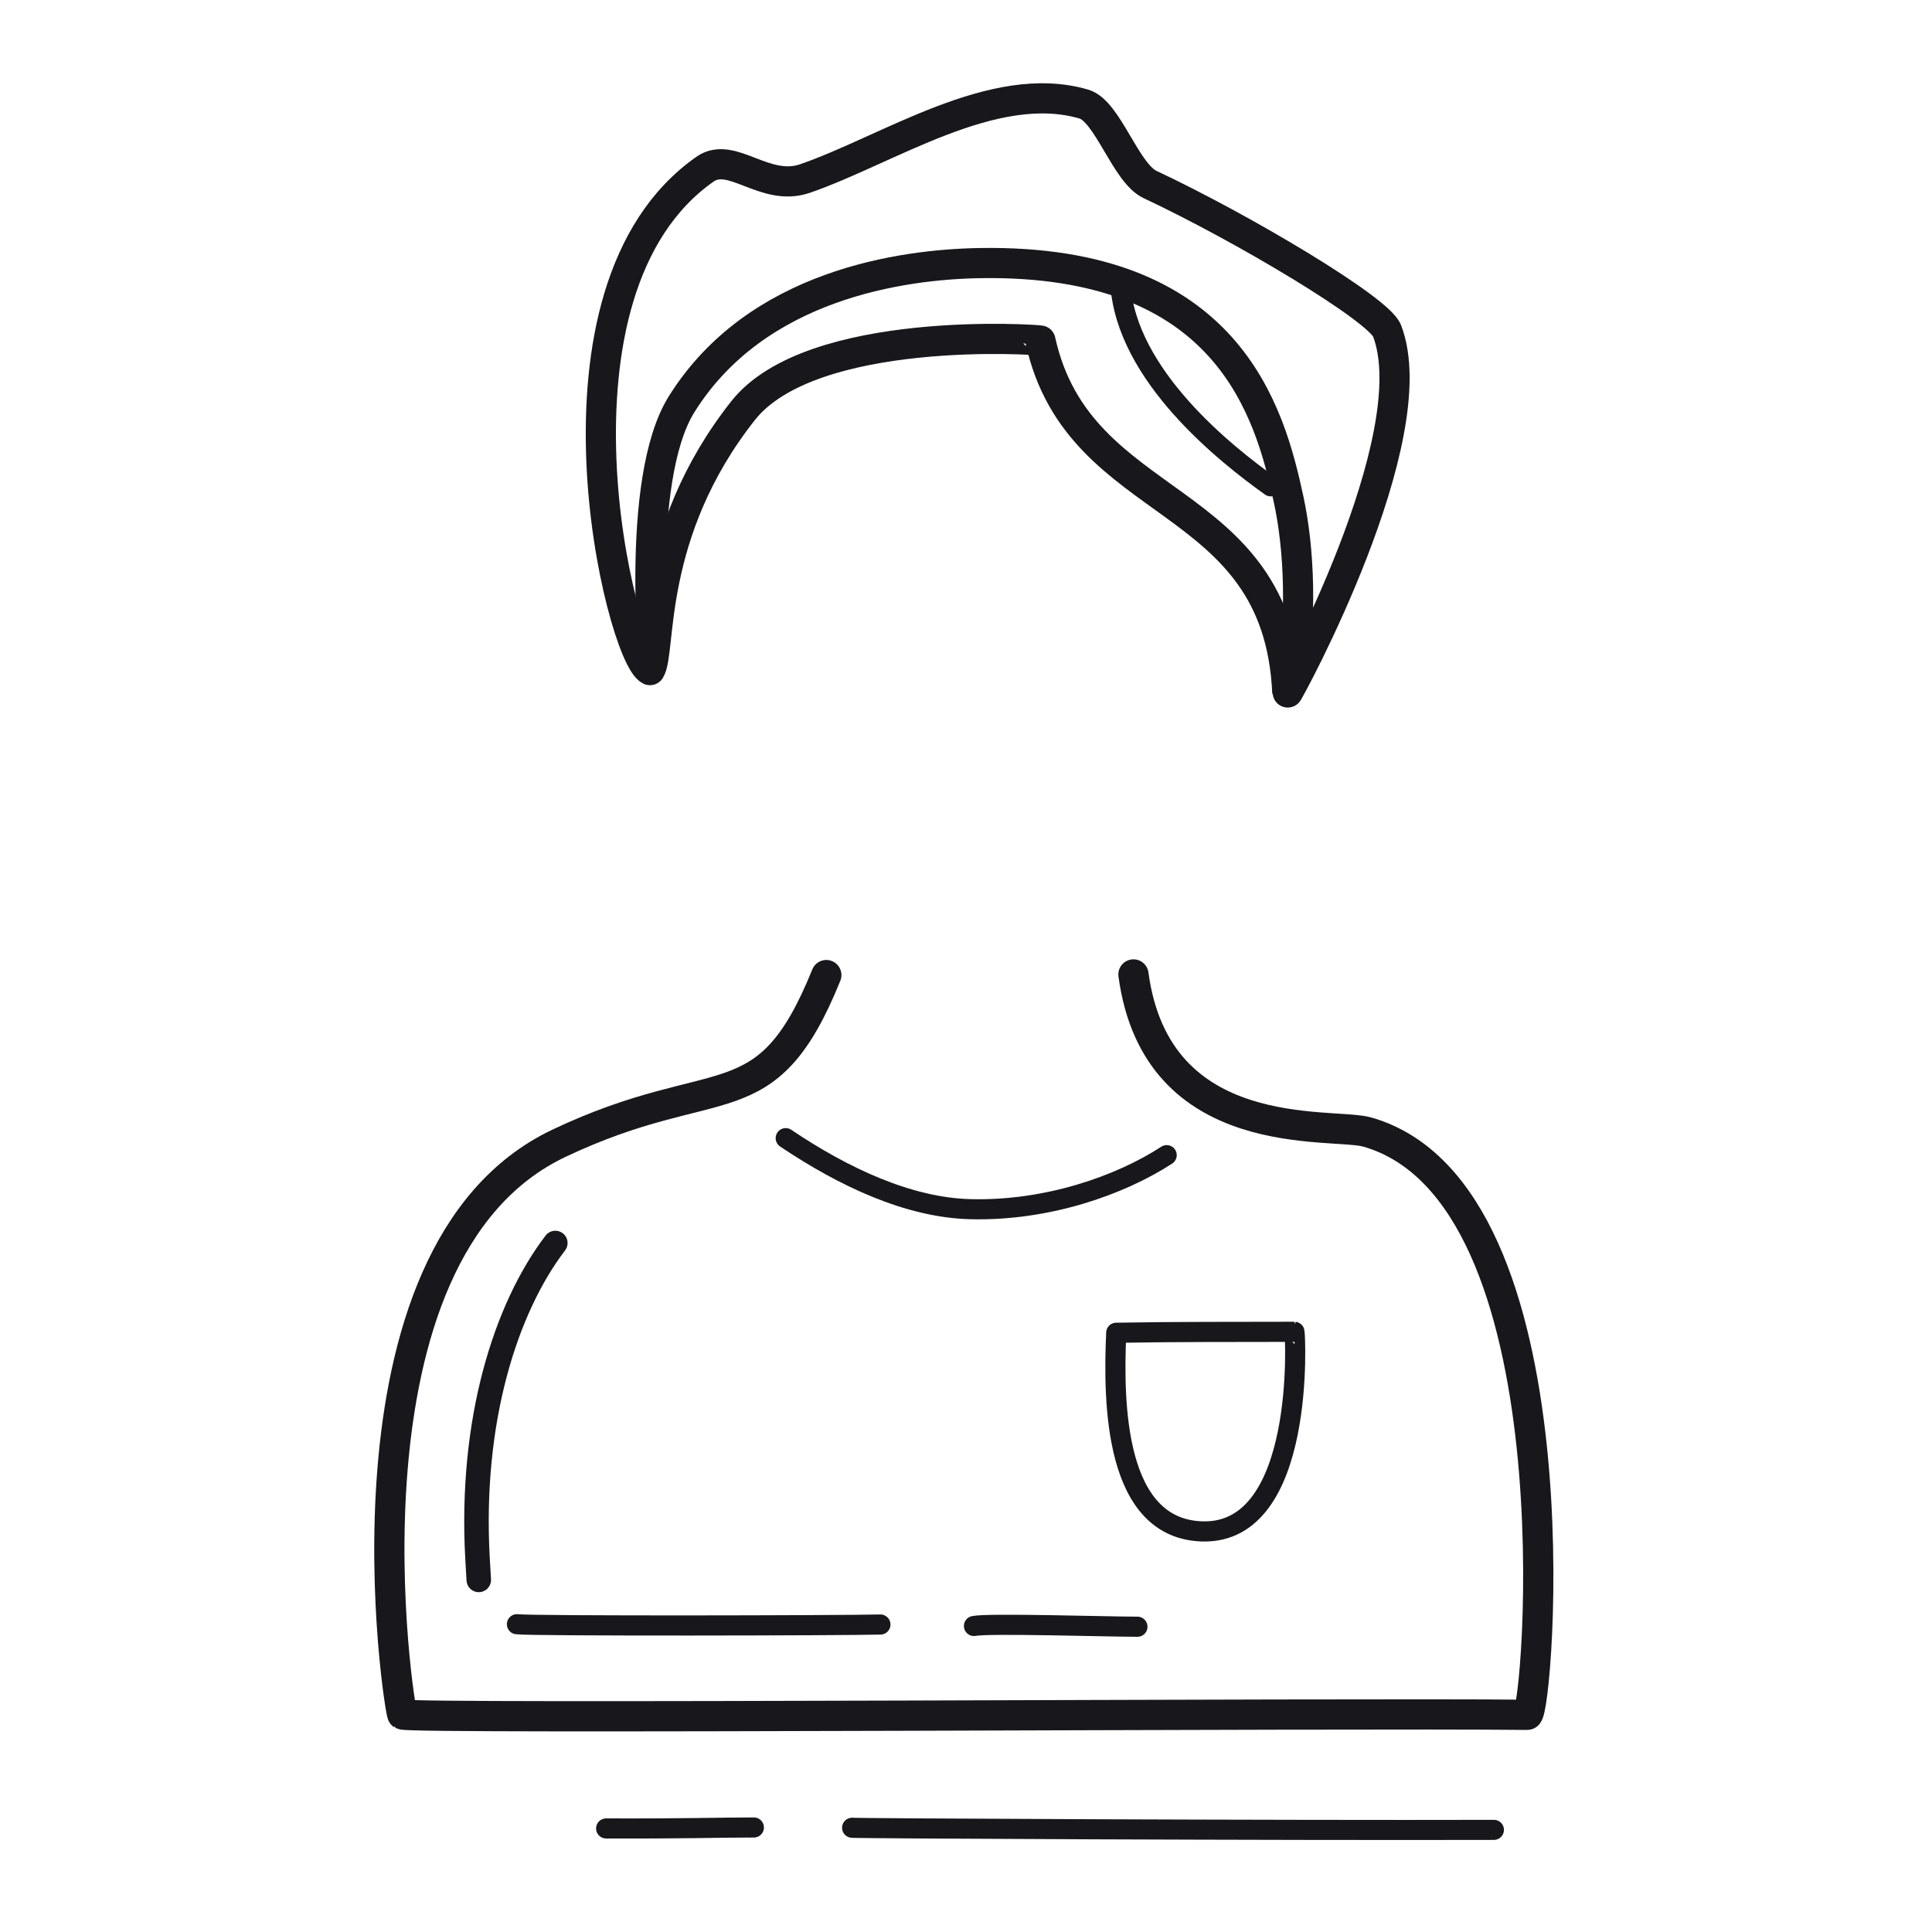<svg xmlns="http://www.w3.org/2000/svg" width="192" height="192" style="width:100%;height:100%;transform:translate3d(0,0,0);content-visibility:visible" viewBox="0 0 192 192"><defs><clipPath id="k"><path d="M0 0h192v192H0z"/></clipPath><clipPath id="t"><path d="M0 0h192v192H0z"/></clipPath><clipPath id="r"><path d="M0 0h192v192H0z"/></clipPath><clipPath id="p"><path d="M0 0h192v192H0z"/></clipPath><clipPath id="n"><path d="M0 0h192v192H0z"/></clipPath><clipPath id="l"><path d="M0 0h192v192H0z"/></clipPath><filter id="a" width="100%" height="100%" x="0%" y="0%" filterUnits="objectBoundingBox"><feComponentTransfer in="SourceGraphic"><feFuncA tableValues="1.0 0.0" type="table"/></feComponentTransfer></filter><filter id="c" width="100%" height="100%" x="0%" y="0%" filterUnits="objectBoundingBox"><feComponentTransfer in="SourceGraphic"><feFuncA tableValues="1.0 0.0" type="table"/></feComponentTransfer></filter><filter id="e" width="100%" height="100%" x="0%" y="0%" filterUnits="objectBoundingBox"><feComponentTransfer in="SourceGraphic"><feFuncA tableValues="1.0 0.0" type="table"/></feComponentTransfer></filter><filter id="g" width="100%" height="100%" x="0%" y="0%" filterUnits="objectBoundingBox"><feComponentTransfer in="SourceGraphic"><feFuncA tableValues="1.0 0.0" type="table"/></feComponentTransfer></filter><filter id="i" width="100%" height="100%" x="0%" y="0%" filterUnits="objectBoundingBox"><feComponentTransfer in="SourceGraphic"><feFuncA tableValues="1.0 0.0" type="table"/></feComponentTransfer></filter><path id="b" style="display:none"/><path id="d" fill="red" d="M73.84 40.81C64.22 53 65.75 64.73 64.59 66.6c-2.9-1.46-11.79-37.67 5.47-49.78 2.67-1.88 5.93 2.31 9.95.92 8.22-2.84 18.74-10.03 27.71-7.39 2.36.69 4.14 6.84 6.57 7.99 9.28 4.36 22.73 12.39 23.55 14.53 4.08 10.61-9.9 36.19-9.91 36-.89-20.38-20.68-17.6-24.53-35.02-.02-.09-22.74-1.67-29.56 6.96" style="display:block"/><path id="f" style="display:none"/><path id="h" style="display:none"/><path id="j" style="display:none"/><mask id="u" mask-type="alpha" maskUnits="userSpaceOnUse"><g filter="url(#a)"><path fill="#fff" d="M0 0h192v192H0z" opacity="0"/><use xmlns:ns1="http://www.w3.org/1999/xlink" ns1:href="#b"/></g></mask><mask id="s" mask-type="alpha" maskUnits="userSpaceOnUse"><g filter="url(#c)"><path fill="#fff" d="M0 0h192v192H0z" opacity="0"/><use xmlns:ns2="http://www.w3.org/1999/xlink" ns2:href="#d"/></g></mask><mask id="q" mask-type="alpha" maskUnits="userSpaceOnUse"><g filter="url(#e)"><path fill="#fff" d="M0 0h192v192H0z" opacity="0"/><use xmlns:ns3="http://www.w3.org/1999/xlink" ns3:href="#f"/></g></mask><mask id="o" mask-type="alpha" maskUnits="userSpaceOnUse"><g filter="url(#g)"><path fill="#fff" d="M0 0h192v192H0z" opacity="0"/><use xmlns:ns4="http://www.w3.org/1999/xlink" ns4:href="#h"/></g></mask><mask id="m" mask-type="alpha" maskUnits="userSpaceOnUse"><g filter="url(#i)"><path fill="#fff" d="M0 0h192v192H0z" opacity="0"/><use xmlns:ns5="http://www.w3.org/1999/xlink" ns5:href="#j"/></g></mask></defs><g fill="none" clip-path="url(#k)"><g clip-path="url(#l)" style="display:none"><g style="display:none"><path class="primary"/><path class="primary"/><path class="primary"/></g><g mask="url(#m)" style="display:none"><path class="primary"/><path class="primary"/><path class="primary"/></g><g style="display:none"><path class="primary"/><path class="primary"/></g><g style="display:none"><path class="primary"/><path class="primary"/></g><path class="primary" style="display:none"/><g style="display:none"><path class="primary"/><path class="primary"/></g></g><g clip-path="url(#n)" style="display:none"><g style="display:none"><path class="primary"/><path class="primary"/><path class="primary"/></g><g mask="url(#o)" style="display:none"><path class="primary"/><path class="primary"/><path class="primary"/></g><g style="display:none"><path class="primary"/><path class="primary"/></g><g style="display:none"><path class="primary"/><path class="primary"/></g><path class="primary" style="display:none"/><g style="display:none"><path class="primary"/><path class="primary"/></g></g><g clip-path="url(#p)" style="display:none"><g style="display:none"><path class="primary"/><path class="primary"/><path class="primary"/></g><g mask="url(#q)" style="display:none"><path class="primary"/><path class="primary"/><path class="primary"/></g><g style="display:none"><path class="primary"/><path class="primary"/></g><g style="display:none"><path class="primary"/><path class="primary"/></g><path class="primary" style="display:none"/><g style="display:none"><path class="primary"/><path class="primary"/></g></g><g stroke="#17171C" stroke-linecap="round" stroke-linejoin="round" clip-path="url(#r)" style="display:block"><g style="display:block"><path stroke-width="1.995" d="M115.946 114.797c-4.617 3.007-11.902 5.573-19.543 5.369-6.109-.163-12.552-3.173-18.321-7.059" class="primary"/><path stroke-width="2" d="M119.487 152.19c-8.715-.251-8.876-12.69-8.557-19.741 6.507-.11 10.954-.073 17.711-.095.078 0 1.22 20.134-9.154 19.836" class="primary"/><path stroke-width="3.004" d="M112.641 96.839c2.317 17.173 19.74 14.661 23.24 15.663 21.288 6.098 16.985 57.928 15.902 57.916-18.089-.2-110.87.438-111.802-.034-.263-.134-7.533-45.819 15.575-56.771 15.851-7.513 20.548-1.822 26.562-16.71" class="primary"/></g><g mask="url(#s)" style="display:block"><path stroke-width="1.999" d="M66.036 74.632c-7.673 8.072-15.03-7.204-2.471-8.319m64.887 8.437c2.185 0 4.701.798 6.833-.115 3.618-1.551 1.538-12.663-7.225-6.239" class="primary"/><path stroke-width="2.996" d="M67.741 40.167c7.441-11.903 21.932-13.897 29.66-14.022 24.698-.4 28.802 14.793 30.683 23.59 1.956 9.143 1.901 28.476-11.522 42.796-1.647 1.758-4.493 4.4-6.538 5.675-13.928 8.682-28.516.897-36.54-10.893-4.19-6.157-8.168-18.988-8.284-19.42-.133-.498-2.203-20.136 2.541-27.726" class="primary"/></g><g style="display:block"><path stroke-width="1.999" d="M126.289 48.331c-4.416-3.149-14.404-11.01-14.954-20.186" class="primary"/><path stroke-width="2.998" d="M73.844 40.813c-9.621 12.187-8.09 23.92-9.252 25.782-2.906-1.452-11.794-37.67 5.465-49.779 2.67-1.875 5.934 2.31 9.95.924 8.224-2.836 18.738-10.032 27.713-7.394 2.361.694 4.136 6.846 6.568 7.989 9.282 4.361 22.73 12.391 23.554 14.531 4.079 10.612-9.9 36.198-9.908 36.006-.898-20.384-20.688-17.598-24.538-35.027-.017-.081-22.735-1.669-29.552 6.968" class="primary"/></g><path stroke-width="1.995" d="M74.921 181.613c-3.619 0-6.467.121-14.686.096m88.227.141c-20.724.058-64.294-.143-63.776-.211" class="primary" style="display:block"/><path stroke-dasharray="45 0" stroke-dashoffset="30" stroke-width="1.996" d="M-.162-11.547C-4.237-6.205-7.108 2.949-6.504 14.069q.05.932.106 1.829" class="primary" style="display:block" transform="translate(55.385 137.615)scale(1.22)"/><path stroke-width="2" d="M87.494 161.443c-3.635.099-34.641.164-36.122-.029m61.664.248c-2.943 0-14.818-.372-16.244-.074" class="primary" style="display:block"/></g><g clip-path="url(#t)" style="display:none"><g style="display:none"><path class="primary"/><path class="primary"/><path class="primary"/></g><g mask="url(#u)" style="display:none"><path class="primary"/><path class="primary"/><path class="primary"/></g><g style="display:none"><path class="primary"/><path class="primary"/></g><g style="display:none"><path class="primary"/><path class="primary"/></g><path class="primary" style="display:none"/><g style="display:none"><path class="primary"/><path class="primary"/></g></g></g></svg>